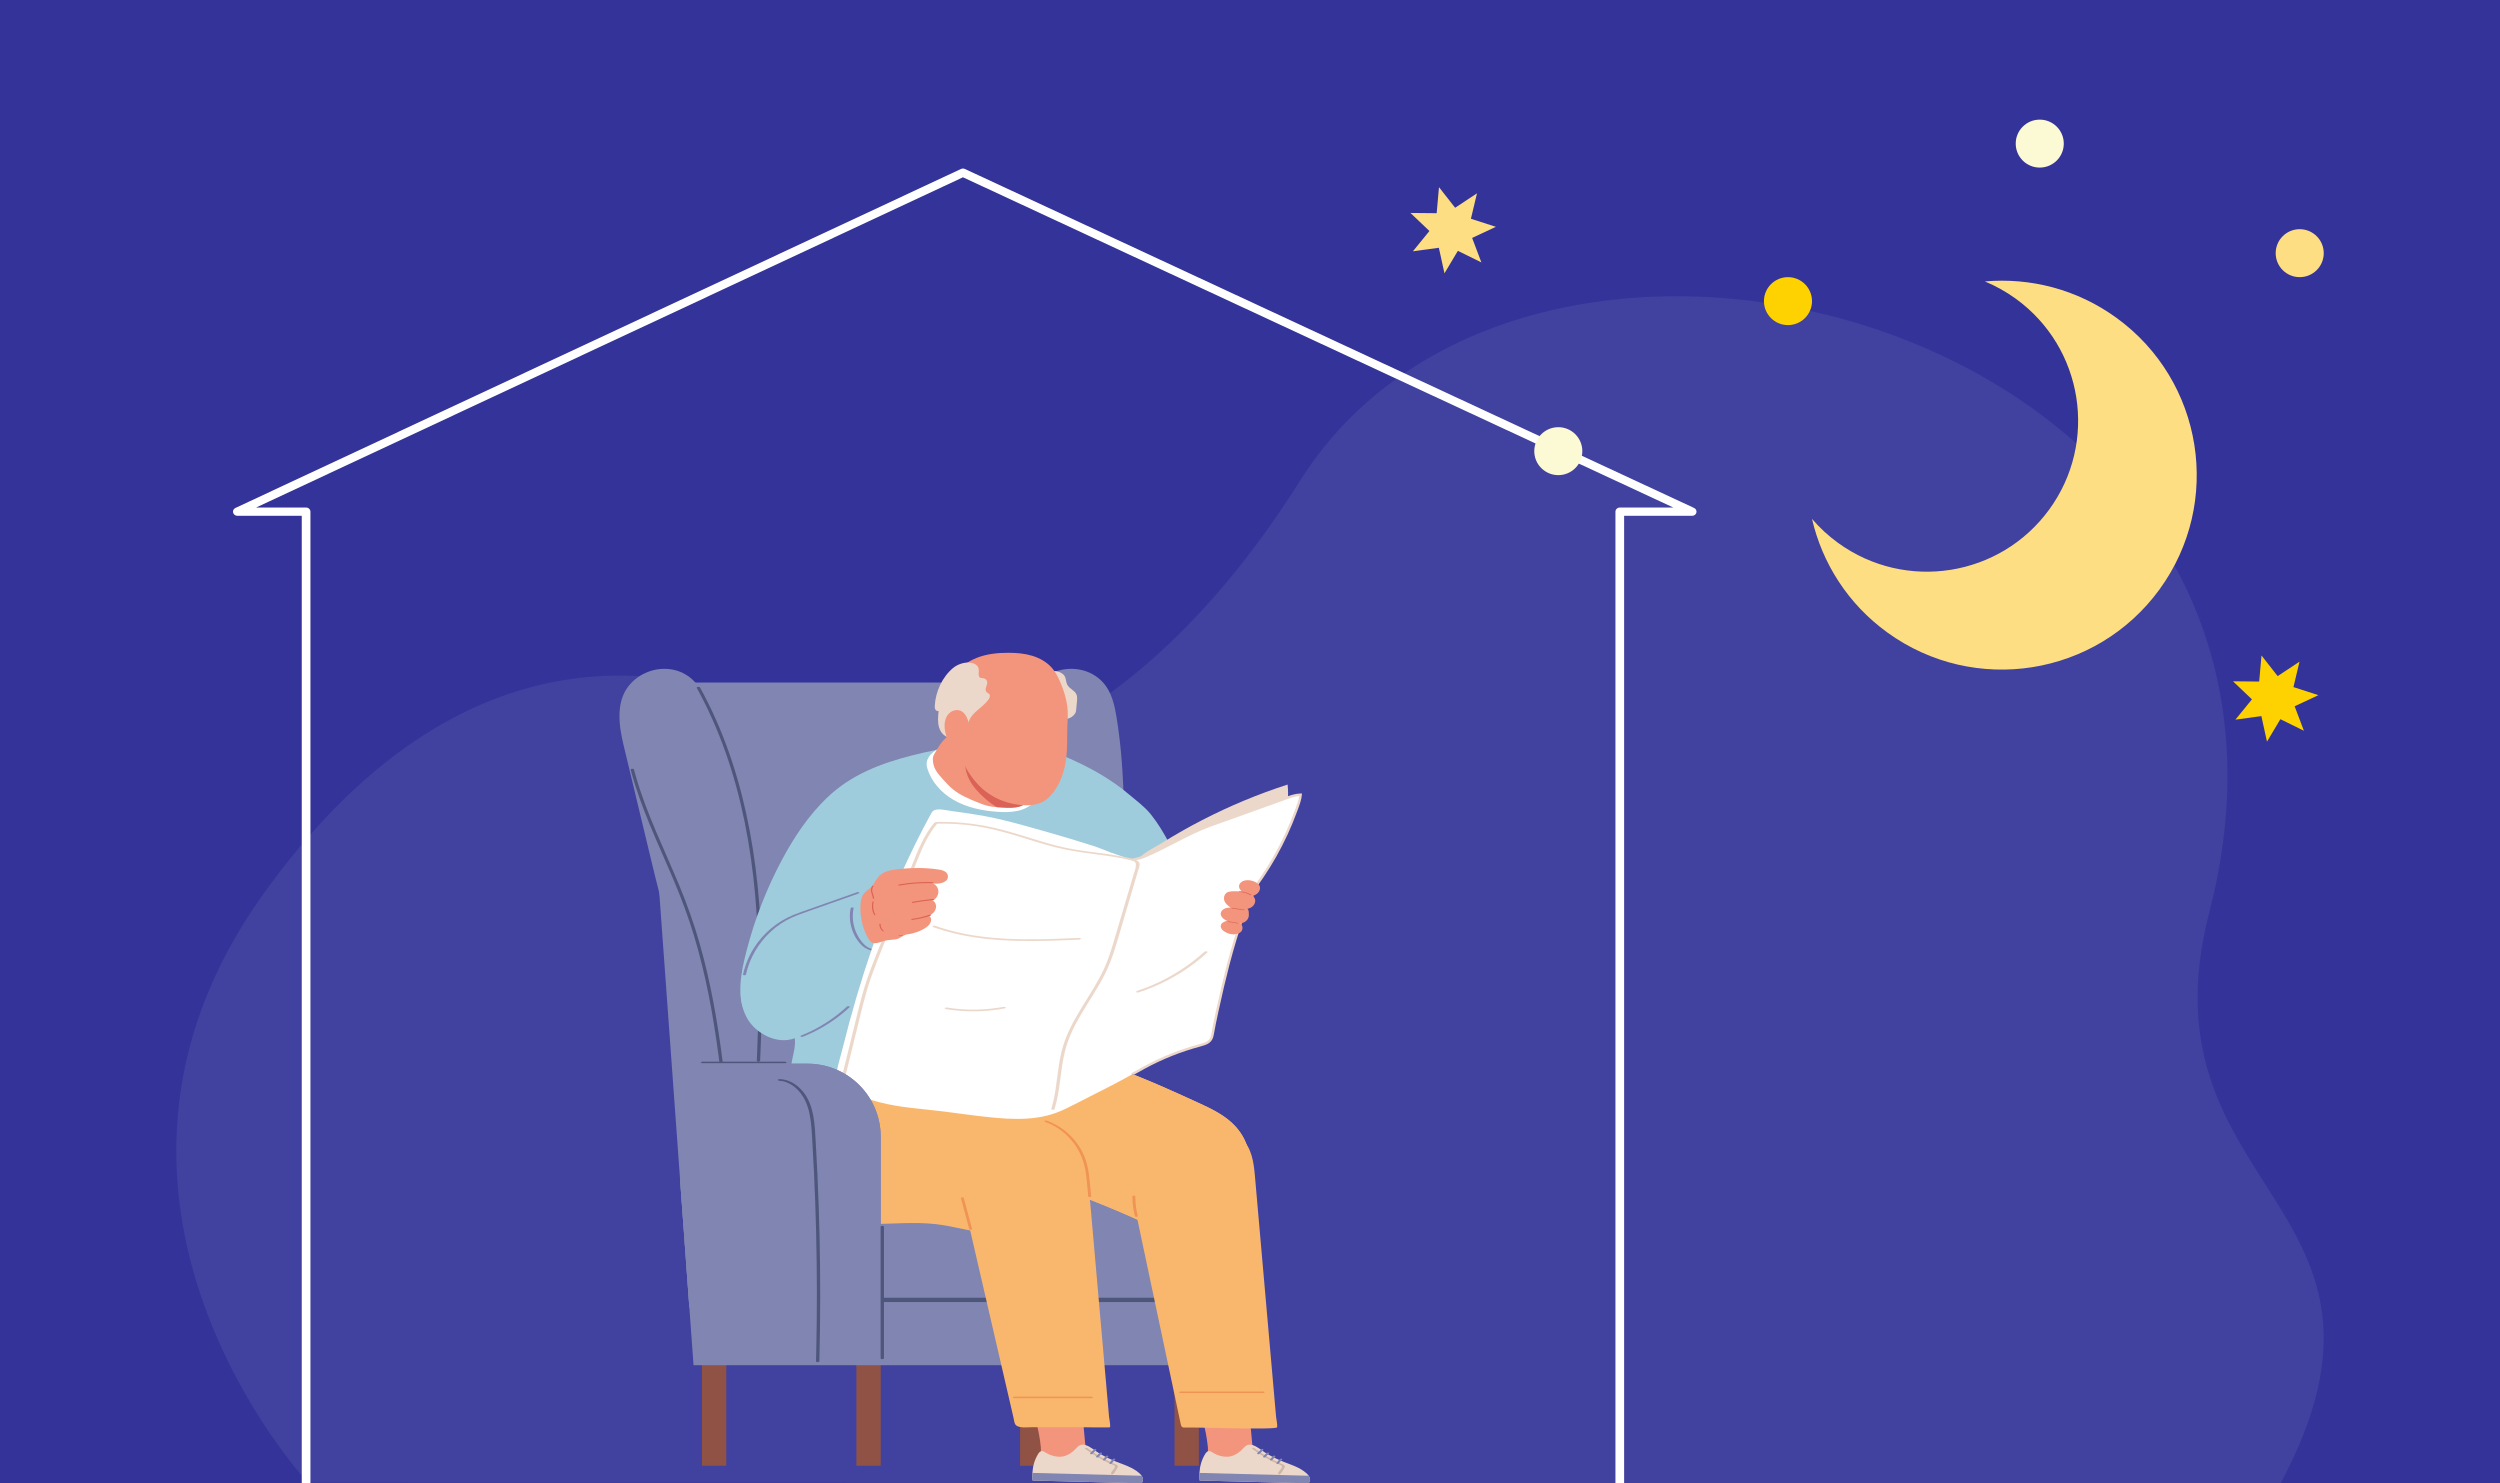 <?xml version="1.0" encoding="UTF-8" standalone="no"?>
<svg xmlns="http://www.w3.org/2000/svg" xmlns:xlink="http://www.w3.org/1999/xlink" xmlns:serif="http://www.serif.com/" width="100%" height="100%" viewBox="0 0 450 267" version="1.1" xml:space="preserve" style="fill-rule:evenodd;clip-rule:evenodd;stroke-linejoin:round;stroke-miterlimit:2;">
  <g>
    <rect x="-0" y="0" width="450" height="267" style="fill:#339;"></rect>
    <path d="M292.343,92.846l0,174.154l-1.563,-0l-0,-174.899c-0,-0.391 0.336,-0.745 0.781,-0.745l9.642,0l-124.361,-57.813l-3.51,-1.632l-124.886,58.346l-2.354,1.099l9.005,0c0.447,0 0.782,0.354 0.782,0.745l-0,174.899l-1.564,-0l-0,-170.836l-0,-3.318l-11.594,-0c-0.363,-0 -0.666,-0.239 -0.755,-0.547c-0.096,-0.337 0.058,-0.702 0.408,-0.866l130.611,-61.021c0.217,-0.101 0.474,-0.101 0.691,-0l131.26,61.02c0.35,0.163 0.506,0.529 0.408,0.867c-0.087,0.307 -0.392,0.547 -0.754,0.547c0,-0 -10.144,-0 -12.173,-0l-0.074,-0Zm-119.063,-61.241l0.013,0.073c-0.003,-0.025 -0.006,-0.05 0.029,-0.093c-0.008,0.004 -0.022,0.011 -0.042,0.02Z" style="fill:#fff;"></path>
    <path d="M55.432,266.893c-0,0 -47.492,-50.882 -8.032,-105.971c35.012,-48.877 75.832,-45.536 105.781,-25.701c12.755,8.448 49.531,1.041 80.833,-48.694c42.686,-67.825 190.651,-26.689 163.672,77.661c-13.055,50.498 39.734,52.334 12.835,102.812l-355.089,-0.107Z" style="fill:#fff;fill-opacity:0.07;fill-rule:nonzero;"></path>
    <g>
      <path d="M380.95,57.199c-7.125,-5.165 -15.541,-7.254 -23.675,-6.541c1.931,0.801 3.799,1.83 5.566,3.11c12.162,8.817 14.86,25.801 6.024,37.939c-8.834,12.136 -25.856,14.829 -38.017,6.011c-1.767,-1.28 -3.325,-2.735 -4.687,-4.319c1.835,7.938 6.431,15.281 13.555,20.443c15.675,11.363 37.611,7.893 48.998,-7.749c11.386,-15.641 7.909,-37.533 -7.764,-48.894Z" style="fill:#fede82;fill-rule:nonzero;"></path>
      <path d="M402.373,129.538l4.676,-0.639l1.006,4.601l2.415,-4.046l4.232,2.084l-1.665,-4.407l4.272,-2.003l-4.49,-1.449l1.093,-4.581l-3.935,2.6l-2.906,-3.711l-0.417,4.692l-4.719,-0.044l3.416,3.248l-2.978,3.655Z" style="fill:#fed200;fill-rule:nonzero;"></path>
      <path d="M254.32,45.235l4.674,-0.638l1.008,4.601l2.414,-4.047l4.233,2.084l-1.664,-4.407l4.27,-2.002l-4.491,-1.449l1.095,-4.581l-3.935,2.6l-2.907,-3.709l-0.416,4.69l-4.72,-0.045l3.416,3.25l-2.977,3.653Z" style="fill:#fede82;fill-rule:nonzero;"></path>
      <path d="M367.154,30.165c2.388,0 4.326,-1.932 4.326,-4.316c-0,-2.384 -1.938,-4.316 -4.326,-4.316c-2.389,-0 -4.325,1.932 -4.325,4.316c-0,2.384 1.936,4.316 4.325,4.316Z" style="fill:#fcf9d5;fill-rule:nonzero;"></path>
      <path d="M321.835,58.519c2.39,0 4.326,-1.932 4.326,-4.316c-0,-2.384 -1.936,-4.316 -4.326,-4.316c-2.389,-0 -4.325,1.932 -4.325,4.316c0,2.384 1.936,4.316 4.325,4.316Z" style="fill:#fed200;fill-rule:nonzero;"></path>
      <path d="M413.947,41.254c-2.387,0 -4.325,1.933 -4.325,4.317c-0,2.384 1.938,4.316 4.325,4.316c2.388,-0 4.326,-1.932 4.326,-4.316c-0,-2.384 -1.938,-4.317 -4.326,-4.317Z" style="fill:#fede82;fill-rule:nonzero;"></path>
      <path d="M280.495,76.893c-2.388,-0 -4.326,1.932 -4.326,4.316c0,2.384 1.938,4.316 4.326,4.316c2.387,0 4.325,-1.932 4.325,-4.316c0,-2.384 -1.938,-4.316 -4.325,-4.316Z" style="fill:#fcf9d5;fill-rule:nonzero;"></path>
    </g>
    <g>
      <rect x="126.347" y="240.613" width="4.382" height="23.22" style="fill:#905245;fill-rule:nonzero;"></rect>
      <rect x="154.149" y="240.613" width="4.382" height="23.22" style="fill:#905245;fill-rule:nonzero;"></rect>
      <rect x="183.614" y="240.613" width="4.382" height="23.22" style="fill:#905245;fill-rule:nonzero;"></rect>
      <rect x="211.416" y="240.613" width="4.382" height="23.22" style="fill:#905245;fill-rule:nonzero;"></rect>
      <path d="M225.015,217.394l-0,28.346l-100.178,0l-0.756,-10.403l-0.616,-8.506l-0.14,-1.942l-0.906,-12.473l-3.744,-51.639l-2.752,-37.92l79.931,0l1.439,33.443l0.082,1.912l0.959,22.295l0.161,3.744l0.031,0.696l1.396,32.447l25.093,-0Z" style="fill:#8185b2;fill-rule:nonzero;"></path>
      <path d="M120.758,120.475c-2.756,-0.414 -5.718,0.669 -7.559,2.945c-2.393,2.957 -1.795,7.214 -0.973,10.635c1.412,5.89 2.825,11.779 4.239,17.669c1.808,7.535 3.619,15.082 5.947,22.477c1.164,3.691 2.452,7.343 3.93,10.918c0.918,2.219 1.87,6.272 5.118,5.242c2.033,-0.643 2.905,-2.993 3.382,-5.068c3.218,-14.024 0.991,-28.723 -2.471,-42.688c-1.279,-5.152 -2.74,-10.336 -4.709,-15.271c-0.703,-1.755 -1.503,-3.529 -2.855,-4.853c-1.151,-1.133 -2.571,-1.784 -4.049,-2.006Z" style="fill:#8185b2;fill-rule:nonzero;"></path>
      <path d="M195.695,120.906c-2.604,-0.989 -5.73,-0.561 -8.014,1.271c-2.971,2.381 -3.296,6.666 -3.225,10.183c0.123,6.055 0.245,12.11 0.366,18.164c0.157,7.748 0.315,15.504 1.011,23.226c0.347,3.853 0.829,7.694 1.507,11.504c0.423,2.363 0.489,6.525 3.881,6.211c3.814,-0.353 5.163,-5.132 6.166,-8.034c1.427,-4.126 2.505,-8.367 3.282,-12.659c1.536,-8.495 1.884,-17.159 1.642,-25.773c-0.147,-5.306 -0.466,-10.681 -1.339,-15.922c-0.308,-1.863 -0.714,-3.767 -1.749,-5.348c-0.884,-1.351 -2.131,-2.29 -3.528,-2.823Z" style="fill:#8185b2;fill-rule:nonzero;"></path>
      <path d="M222.597,235.337l-36.111,0l-0,-43.877l3.993,-0c17.739,-0 32.118,14.349 32.118,32.051l0,11.826Z" style="fill:#8185b2;fill-rule:nonzero;"></path>
      <path d="M141.335,191.098l-4.762,-0l0.251,-0.158c0.204,-4.703 0.348,-9.409 0.354,-14.117c0.002,-4.679 -0.137,-9.362 -0.502,-14.029c-0.349,-4.474 -0.907,-8.931 -1.742,-13.339c-0.793,-4.211 -1.839,-8.375 -3.184,-12.444c-1.348,-4.085 -3.003,-8.07 -5.001,-11.882c-0.245,-0.465 -0.494,-0.928 -0.749,-1.388c-0.099,-0.181 -0.692,-0.115 -0.581,0.082c2.069,3.751 3.8,7.681 5.219,11.72c1.434,4.072 2.553,8.251 3.412,12.479c0.881,4.334 1.488,8.72 1.881,13.123c0.42,4.661 0.605,9.341 0.635,14.022c0.032,4.685 -0.084,9.371 -0.274,14.053c-0.025,0.573 -0.048,1.146 -0.073,1.72l0.249,0.158l-10.064,-0l-0.3,0.154l0.3,0.155l14.931,-0l0.303,-0.155l-0.303,-0.154Z" style="fill:#4f567c;fill-rule:nonzero;"></path>
      <path d="M129.325,189.931c0.061,0.457 0.121,0.915 0.18,1.373l0.603,-0c-0.464,-3.643 -1.009,-7.277 -1.692,-10.886c-0.678,-3.575 -1.489,-7.126 -2.49,-10.626c-1,-3.489 -2.21,-6.906 -3.594,-10.261c-1.355,-3.289 -2.834,-6.527 -4.221,-9.803c-1.377,-3.25 -2.667,-6.545 -3.644,-9.939c-0.126,-0.43 -0.243,-0.861 -0.359,-1.294c-0.048,-0.188 -0.646,-0.169 -0.584,0.069c0.899,3.416 2.132,6.732 3.482,9.993c1.355,3.271 2.827,6.495 4.205,9.756c1.4,3.315 2.669,6.677 3.71,10.121c1.065,3.52 1.928,7.097 2.645,10.704c0.71,3.575 1.279,7.179 1.759,10.793Z" style="fill:#4f567c;fill-rule:nonzero;"></path>
      <path d="M215.058,233.598l-56.093,-0c-0.089,-0 -0.303,0.069 -0.303,0.389c0,0.316 0.219,0.387 0.303,0.387l56.093,-0c0.091,-0 0.302,-0.07 0.302,-0.387c0,-0.318 -0.217,-0.389 -0.302,-0.389Z" style="fill:#4f567c;fill-rule:nonzero;"></path>
      <path d="M198.145,139.407c-1.457,-0.862 -2.962,-1.643 -4.495,-2.357c-2.97,-1.385 -6.839,-2.885 -10.13,-3.091c-6.506,-0.404 -13.026,0.393 -19.327,2.008c-5.68,1.456 -10.937,3.442 -15.263,7.559c-3.391,3.225 -6.013,7.179 -8.214,11.308c-2.738,5.139 -4.864,10.601 -6.319,16.238c-1.005,3.889 -1.982,8.412 0.045,12.142c1.535,2.826 5.454,4.882 8.612,3.666c0.377,2.851 -1.783,5.446 0.089,8.302c1.59,2.432 4.981,2.72 7.893,2.823c5.155,0.183 10.302,0.575 15.424,1.172c8.53,0.992 17.117,2.558 25.645,1.562c2.628,-0.307 5.599,-1.019 7.486,-3.007c2.231,-2.351 2.105,-6.739 2.188,-9.776c0.093,-3.325 -0.126,-6.647 -0.323,-9.963c-0.189,-3.149 -0,-5.867 0.434,-9.013c3.086,3.49 7.863,5.649 12.47,4.921c2.955,-0.467 5.652,-1.988 7.056,-4.649c0.606,-1.15 1.17,-2.324 1.688,-3.518c0.655,-1.509 1.24,-3.235 0.623,-4.76c-0.525,-1.303 -1.79,-2.213 -3.183,-2.251c-1.67,-0.044 -3.35,0.286 -4.881,0.959l-0.442,0.085l-0.304,-0.266c-1.784,-2.439 -3.083,-5.191 -4.522,-7.848c-0.943,-1.744 -1.957,-3.462 -3.199,-5.013c-1.156,-1.447 -2.563,-2.445 -3.96,-3.631c-1.588,-1.349 -3.303,-2.538 -5.091,-3.602Z" style="fill:#9fccdc;fill-rule:nonzero;"></path>
      <path d="M219.342,220.14c-1.916,1.573 -4.309,2.217 -6.752,2.31c-2.711,0.102 -5.212,-1.726 -7.633,-2.819c-5.595,-2.527 -11.313,-4.774 -17.128,-6.734c-4.882,-1.645 -9.989,-3.172 -13.883,-6.538c-1.578,-1.363 -2.932,-3.037 -3.647,-4.994c-1.955,-5.359 2.926,-9.28 7.744,-10.688c2.188,-0.639 4.504,-0.664 6.785,-0.682c3.362,-0.028 6.749,-0.055 10.056,0.556c2.245,0.414 4.428,1.117 6.575,1.896c4.784,1.736 9.42,3.854 14.047,5.968c2.505,1.143 5.083,2.342 6.92,4.388c4.912,5.468 1.996,13.169 -3.084,17.337Z" style="fill:#f9b76d;fill-rule:nonzero;"></path>
      <path d="M172.57,200.194c-0.871,-0.119 -1.768,-0.24 -2.654,-0.348c-0.624,-4.578 3.777,-7.898 8.127,-9.169c2.188,-0.639 4.502,-0.664 6.785,-0.682c3.362,-0.028 6.749,-0.055 10.056,0.556c2.245,0.414 4.428,1.118 6.575,1.896c0.703,0.255 1.406,0.52 2.103,0.792c-0.39,0.22 -0.79,0.445 -1.183,0.663c-1.277,0.707 -2.603,1.382 -3.885,2.035l-5.206,2.654c-1.031,0.525 -2.097,1.068 -3.195,1.477c-4.541,1.683 -9.636,1.088 -14.128,0.564c-1.132,-0.133 -2.283,-0.287 -3.395,-0.438Z" style="fill:#f9b76d;fill-rule:nonzero;"></path>
      <path d="M144.751,164.155c3.284,-1.287 6.619,-2.437 9.996,-3.445c3.211,-0.959 3.618,1.514 4.814,3.779c0.434,0.826 0.875,1.671 1.035,2.59c0.187,1.065 -0.023,2.162 -0.365,3.188c-0.658,1.98 -1.803,3.759 -2.974,5.486c-1.724,2.542 -3.544,5.049 -5.812,7.124c-2.547,2.331 -5.929,3.879 -9.473,3.866c-4.138,-0.016 -8.098,-2.648 -8.576,-6.941c-0.337,-3.021 1.279,-6.719 2.748,-9.284c1.413,-2.475 3.539,-4.282 6.161,-5.374c0.811,-0.339 1.627,-0.667 2.446,-0.989Z" style="fill:#9fccdc;fill-rule:nonzero;"></path>
      <path d="M154.694,160.623l-0.362,-0.048c-1.944,0.687 -3.892,1.376 -5.835,2.064c-0.971,0.343 -1.944,0.687 -2.915,1.032c-0.934,0.33 -1.874,0.648 -2.79,1.024c-2.923,1.202 -5.411,3.295 -7.098,5.965c-0.918,1.459 -1.583,3.071 -1.951,4.757c-0.036,0.162 0.487,0.196 0.528,0c0.647,-2.971 2.266,-5.71 4.51,-7.763c1.12,-1.029 2.401,-1.883 3.792,-2.513c0.879,-0.398 1.794,-0.714 2.706,-1.037l2.88,-1.019c2.148,-0.76 4.293,-1.518 6.44,-2.278l0.095,-0.184Z" style="fill:#8185b2;fill-rule:nonzero;"></path>
      <path d="M152.477,181.164c-1.898,1.757 -4.047,3.239 -6.365,4.386c-0.657,0.322 -1.324,0.618 -2.002,0.888l0,0.19l0.372,-0c2.429,-0.962 4.711,-2.276 6.76,-3.886c0.584,-0.458 1.148,-0.939 1.692,-1.443c0.174,-0.162 -0.333,-0.252 -0.457,-0.135Z" style="fill:#8185b2;fill-rule:nonzero;"></path>
      <path d="M157.714,171.027c-0.66,-0.158 -1.323,-0.326 -1.861,-0.763c-0.482,-0.392 -0.882,-0.895 -1.211,-1.418c-0.642,-1.011 -1.027,-2.177 -1.117,-3.37c-0.054,-0.671 -0.009,-1.347 0.126,-2.006c0.034,-0.163 -0.489,-0.195 -0.528,0c-0.253,1.22 -0.176,2.484 0.192,3.673c0.364,1.184 1.037,2.349 1.982,3.172c0.613,0.537 1.371,0.758 2.15,0.945l0.363,-0.048l-0.096,-0.185Z" style="fill:#8185b2;fill-rule:nonzero;"></path>
      <path d="M189.272,220.14c-5.75,4.717 -14.488,0.891 -20.92,0.193c-3.737,-0.404 -7.697,-0.03 -11.467,-0.003c-4.552,0.032 -10.332,-0.069 -13.876,-3.401c-0.907,-0.856 -1.603,-1.912 -2.181,-3.016c-1.937,-3.7 -2.49,-8.053 -1.738,-12.145c0.375,-2.045 1.08,-4.035 2.103,-5.849c1.256,-2.224 2.519,-2.096 4.97,-2.036c8.708,0.22 17.393,1.365 25.863,3.403c6.456,1.553 13.266,3.268 19.234,6.18c0.557,0.271 1.119,0.546 1.601,0.937c0.812,0.662 1.333,1.603 1.835,2.521c2.188,4.003 -2.402,10.74 -5.424,13.216Z" style="fill:#f9b76d;fill-rule:nonzero;"></path>
      <path d="M193.002,263.9c-1.181,-0.019 -2.361,-0.157 -3.517,-0.411l-0.334,-0.078c-0.178,-0.041 -0.351,-0.087 -0.516,-0.141l-0.365,-0.133c-1.277,-0.543 -0.818,-1.582 -0.927,-2.703c-0.156,-1.6 -0.484,-3.182 -0.872,-4.74c-0.77,-3.086 -1.814,-6.095 -2.547,-9.189c-0.15,-0.635 -0.287,-1.287 -0.21,-1.935c0.151,-1.29 1.146,-2.359 2.304,-2.95c1.16,-0.591 2.474,-0.783 3.762,-0.957c0.44,-0.058 0.888,-0.117 1.32,-0.014c1.555,0.369 2.22,2.063 2.42,3.46c0.596,4.147 1.099,8.306 1.51,12.476c0.103,1.074 0.203,2.148 0.297,3.222c0.073,0.836 0.358,1.926 0.215,2.75c-0.21,1.214 -1.499,1.359 -2.54,1.343Z" style="fill:#f3957d;fill-rule:nonzero;"></path>
      <path d="M205.53,266.924l-0.066,0.076l-19.599,-0.509l-0.03,-0.419c-0.02,-0.316 -0.018,-0.632 -0.002,-0.947c0.064,-1.196 0.388,-2.362 1.031,-3.408c0.138,-0.224 0.319,-0.462 0.588,-0.509c0.295,-0.055 0.569,0.138 0.823,0.294c0.956,0.593 2.37,0.934 3.46,0.561c0.712,-0.243 1.333,-0.692 1.84,-1.225c0.22,-0.232 0.437,-0.481 0.722,-0.644c0.308,-0.178 0.664,-0.194 1.007,-0.105c0.966,0.245 1.804,1.078 2.654,1.573c0.977,0.566 1.998,1.062 3.053,1.479c0.889,0.351 1.806,0.649 2.651,1.086c0.526,0.274 1.409,0.79 1.832,1.408c0.277,0.399 0.361,0.843 0.036,1.289Z" style="fill:#ecd8ca;fill-rule:nonzero;"></path>
      <path d="M205.53,266.924l-0.066,0.076l-19.599,-0.509l-0.03,-0.419c-0.02,-0.316 -0.018,-0.632 -0.002,-0.947l19.661,0.51c0.277,0.399 0.361,0.843 0.036,1.289Z" style="fill:#8185b2;fill-rule:nonzero;"></path>
      <path d="M201.182,263.867c-0.087,-0.215 -0.372,-0.29 -0.571,-0.375c-1.116,-0.479 -2.19,-1.047 -3.215,-1.684c-0.58,-0.363 -1.146,-0.746 -1.69,-1.154l-0.315,-0.054l-0.087,0.166c1.035,0.773 2.131,1.471 3.282,2.077c0.562,0.298 1.139,0.571 1.724,0.825l0.393,0.195l-0.08,0.396c-0.116,0.178 -0.756,0.813 -0.605,1.047c0.233,0.363 0.659,-0.31 0.728,-0.45l0.217,-0.375c0.117,-0.17 0.306,-0.392 0.219,-0.614Z" style="fill:#ccb6a8;fill-rule:nonzero;"></path>
      <path d="M197.284,260.815l-0.176,-0.016l-0.141,0.052c-0.25,0.245 -0.503,0.488 -0.752,0.731l0.078,0.169l0.176,0.016l0.139,-0.052c0.253,-0.245 0.503,-0.488 0.754,-0.731l-0.078,-0.169Z" style="fill:#8185b2;fill-rule:nonzero;"></path>
      <path d="M198.295,261.449l-0.317,0.034c-0.242,0.213 -0.468,0.44 -0.674,0.683l-0.027,0.092l0.105,0.075l0.178,0.018l0.139,-0.052c0.208,-0.241 0.432,-0.47 0.674,-0.683l-0.078,-0.167Z" style="fill:#8185b2;fill-rule:nonzero;"></path>
      <path d="M199.501,262.097l-0.104,-0.075l-0.178,-0.017l-0.138,0.053c-0.182,0.213 -0.36,0.424 -0.541,0.637l-0.025,0.094l0.103,0.075l0.178,0.018l0.139,-0.054c0.181,-0.213 0.361,-0.426 0.541,-0.637l0.025,-0.094Z" style="fill:#8185b2;fill-rule:nonzero;"></path>
      <path d="M200.684,262.548l-0.317,0.035c-0.267,0.224 -0.5,0.487 -0.687,0.773l0.022,0.095l0.135,0.059l0.286,-0.078l0.139,-0.197l0.075,-0.096l0.014,-0.014l0.016,-0.02l0.039,-0.044l0.356,-0.345l-0.078,-0.168Z" style="fill:#8185b2;fill-rule:nonzero;"></path>
      <path d="M177.936,235.762c0.948,4.099 1.896,8.198 2.844,12.297c0.539,2.33 1.084,4.661 1.618,6.994c0.273,1.2 0.135,1.608 1.337,1.83c0.616,0.114 1.335,0.014 1.962,0.014l8.545,0c0.333,0 5.568,0.094 5.579,0c0.064,-0.575 -0.157,-1.432 -0.192,-1.857c-0.427,-4.83 -0.851,-9.66 -1.276,-14.489c-0.85,-9.662 -1.697,-19.323 -2.547,-28.982c-0.216,-2.451 -0.582,-4.958 -2.429,-6.722c-1.807,-1.724 -4.073,-2.546 -6.416,-3.244c-3.448,-1.026 -7.191,-0.747 -10.612,0.215c-3.336,0.937 -3.592,6.057 -3.522,9.018c0.071,3.125 0.779,6.197 1.483,9.244c1.21,5.226 2.418,10.454 3.626,15.682Z" style="fill:#f9b76d;fill-rule:nonzero;"></path>
      <path d="M219.342,220.142c-1.916,1.571 -4.309,2.215 -6.752,2.308c-2.709,0.102 -5.212,-1.726 -7.635,-2.819c-5.593,-2.527 -11.313,-4.774 -17.126,-6.734c-4.882,-1.645 -9.987,-3.172 -13.883,-6.538c-1.578,-1.363 -2.932,-3.037 -3.647,-4.994c-0.132,-0.358 -0.232,-0.708 -0.304,-1.054c0.837,0.105 1.691,0.218 2.513,0.33c1.114,0.151 2.268,0.307 3.403,0.44c2.279,0.267 4.708,0.551 7.152,0.551c2.428,-0 4.872,-0.283 7.189,-1.14c1.122,-0.417 2.199,-0.967 3.241,-1.496l5.207,-2.654c1.286,-0.657 2.613,-1.334 3.9,-2.044c0.498,-0.277 1.001,-0.562 1.489,-0.839l0.016,-0.009c3.855,1.518 7.631,3.243 11.401,4.963c2.505,1.145 5.084,2.344 6.92,4.39c4.912,5.468 1.996,13.171 -3.084,17.339Z" style="fill:#f9b76d;fill-rule:nonzero;"></path>
      <path d="M223.07,263.9c-1.181,-0.019 -2.36,-0.157 -3.515,-0.411l-0.336,-0.078c-0.176,-0.041 -0.352,-0.087 -0.516,-0.141l-0.365,-0.133c-1.277,-0.543 -0.818,-1.582 -0.927,-2.703c-0.154,-1.6 -0.484,-3.182 -0.873,-4.74c-0.767,-3.086 -1.813,-6.095 -2.544,-9.189c-0.15,-0.635 -0.286,-1.287 -0.21,-1.935c0.151,-1.29 1.144,-2.359 2.304,-2.95c1.156,-0.591 2.471,-0.783 3.761,-0.957c0.439,-0.058 0.889,-0.117 1.32,-0.014c1.553,0.369 2.22,2.063 2.419,3.46c0.596,4.147 1.101,8.306 1.509,12.476c0.106,1.074 0.204,2.148 0.298,3.222c0.072,0.836 0.356,1.926 0.216,2.75c-0.21,1.214 -1.5,1.359 -2.541,1.343Z" style="fill:#f3957d;fill-rule:nonzero;"></path>
      <path d="M235.598,266.924l-0.066,0.076l-19.597,-0.509l-0.034,-0.419c-0.018,-0.316 -0.018,-0.632 -0,-0.947c0.064,-1.196 0.39,-2.362 1.03,-3.408c0.139,-0.224 0.32,-0.462 0.589,-0.509c0.295,-0.055 0.571,0.138 0.823,0.294c0.956,0.593 2.368,0.934 3.461,0.561c0.713,-0.243 1.332,-0.692 1.841,-1.225c0.22,-0.232 0.436,-0.481 0.72,-0.644c0.31,-0.178 0.664,-0.194 1.007,-0.105c0.964,0.245 1.804,1.078 2.654,1.573c0.977,0.566 2,1.062 3.053,1.479c0.89,0.351 1.804,0.649 2.653,1.086c0.524,0.274 1.409,0.79 1.83,1.408c0.278,0.399 0.361,0.843 0.036,1.289Z" style="fill:#ecd8ca;fill-rule:nonzero;"></path>
      <path d="M235.598,266.924l-0.066,0.076l-19.597,-0.509l-0.034,-0.419c-0.018,-0.316 -0.018,-0.632 -0,-0.947l19.661,0.51c0.278,0.399 0.361,0.843 0.036,1.289Z" style="fill:#8185b2;fill-rule:nonzero;"></path>
      <path d="M231.25,263.867c-0.087,-0.215 -0.372,-0.29 -0.569,-0.375c-1.116,-0.479 -2.192,-1.047 -3.217,-1.684c-0.581,-0.363 -1.144,-0.746 -1.69,-1.154l-0.315,-0.054l-0.087,0.166c1.036,0.773 2.133,1.471 3.282,2.077c0.563,0.298 1.139,0.571 1.726,0.825l0.391,0.195l-0.078,0.396c-0.117,0.178 -0.756,0.813 -0.605,1.047c0.233,0.363 0.658,-0.31 0.726,-0.45l0.217,-0.375c0.118,-0.17 0.306,-0.392 0.219,-0.614Z" style="fill:#ccb6a8;fill-rule:nonzero;"></path>
      <path d="M227.354,260.815l-0.178,-0.016l-0.139,0.052c-0.252,0.245 -0.503,0.488 -0.756,0.731l0.08,0.169l0.176,0.016l0.141,-0.052c0.251,-0.245 0.502,-0.488 0.754,-0.731l-0.078,-0.169Z" style="fill:#8185b2;fill-rule:nonzero;"></path>
      <path d="M228.363,261.449l-0.317,0.034c-0.242,0.213 -0.466,0.44 -0.674,0.683l-0.025,0.092l0.103,0.075l0.178,0.018l0.139,-0.052c0.208,-0.241 0.432,-0.47 0.674,-0.683l-0.078,-0.167Z" style="fill:#8185b2;fill-rule:nonzero;"></path>
      <path d="M229.571,262.097l-0.105,-0.075l-0.178,-0.017l-0.139,0.053c-0.18,0.213 -0.361,0.424 -0.539,0.637l-0.027,0.094l0.105,0.075l0.176,0.018l0.139,-0.054c0.182,-0.213 0.361,-0.426 0.541,-0.637l0.027,-0.094Z" style="fill:#8185b2;fill-rule:nonzero;"></path>
      <path d="M230.752,262.548l-0.317,0.035c-0.267,0.224 -0.498,0.487 -0.686,0.773l0.021,0.095l0.135,0.059l0.285,-0.078l0.14,-0.197l0.075,-0.096l0.014,-0.014l0.016,-0.02l0.038,-0.044l0.357,-0.345l-0.078,-0.168Z" style="fill:#8185b2;fill-rule:nonzero;"></path>
      <path d="M208.17,235.737c0.677,3.204 1.355,6.405 2.035,9.607c0.772,3.654 1.546,7.309 2.319,10.962c0.045,0.217 0.105,0.456 0.294,0.575c0.146,0.091 0.327,0.086 0.5,0.077c1.738,-0.087 16.503,0.483 16.571,-0.061c0.064,-0.575 -0.156,-1.432 -0.194,-1.857c-0.423,-4.83 -0.848,-9.66 -1.274,-14.489c-0.848,-9.662 -1.698,-19.323 -2.545,-28.982c-0.217,-2.451 -0.584,-4.958 -2.43,-6.722c-1.806,-1.724 -4.074,-2.546 -6.415,-3.244c-2.747,-0.816 -5.531,-0.662 -8.337,-0.349c-7.226,0.802 -5.418,11.354 -4.438,15.987c1.306,6.165 2.61,12.331 3.914,18.496Z" style="fill:#f9b76d;fill-rule:nonzero;"></path>
      <path d="M195.996,211.307c-0.153,-1.137 -0.413,-2.248 -0.868,-3.302c-0.801,-1.859 -2.115,-3.497 -3.741,-4.705c-0.931,-0.687 -1.955,-1.232 -3.046,-1.611l-0.361,0.048l0.092,0.184c1.874,0.652 3.537,1.841 4.813,3.352c1.362,1.615 2.204,3.559 2.526,5.639c0.224,1.467 0.324,2.956 0.468,4.433c0.019,0.19 0.546,0.178 0.528,0c-0.13,-1.347 -0.233,-2.698 -0.411,-4.038Z" style="fill:#f09455;fill-rule:nonzero;"></path>
      <path d="M174.974,221.184c-0.498,-1.852 -0.995,-3.705 -1.494,-5.557c-0.043,-0.163 -0.564,-0.136 -0.509,0.071c0.498,1.852 0.996,3.705 1.492,5.557c0.045,0.163 0.566,0.137 0.511,-0.071Z" style="fill:#f09455;fill-rule:nonzero;"></path>
      <path d="M204.804,218.899c-0.292,-1.161 -0.441,-2.352 -0.447,-3.549c0,-0.186 -0.53,-0.188 -0.528,0c0.003,1.197 0.153,2.388 0.446,3.549c0.048,0.192 0.568,0.158 0.529,0Z" style="fill:#f09455;fill-rule:nonzero;"></path>
      <path d="M196.54,251.403l-14.041,0l-0.265,0.133l0.265,0.135l14.041,0l0.265,-0.135l-0.265,-0.133Z" style="fill:#f09455;fill-rule:nonzero;"></path>
      <path d="M227.404,250.478l-14.968,0l-0.266,0.135l0.266,0.133l14.968,0l0.263,-0.133l-0.263,-0.135Z" style="fill:#f09455;fill-rule:nonzero;"></path>
      <path d="M207.871,152.473c0.476,-0.27 0.928,-0.52 1.313,-0.758c2.353,-1.468 4.765,-2.839 7.231,-4.11c4.933,-2.542 10.071,-4.681 15.353,-6.387c0.217,2.036 0.037,4.115 -0.532,6.082c-0.143,0.495 -0.317,0.994 -0.643,1.392c-0.442,0.538 -1.113,0.827 -1.755,1.097c-0.945,0.396 -1.744,0.941 -2.695,1.312c-2.014,0.777 -4.04,1.558 -6.15,2.011c-1.858,0.399 -3.772,0.543 -5.586,1.104c-2.356,0.73 -4.464,2.143 -6.841,2.798c-1.081,0.298 -3.99,1.377 -3.634,-0.664c0.302,-1.75 2.268,-2.931 3.939,-3.877Z" style="fill:#ecd8ca;fill-rule:nonzero;"></path>
      <path d="M206.003,154.165c4.09,-1.705 7.793,-4.133 11.97,-5.633c4.507,-1.617 9.015,-3.234 13.522,-4.854c0.847,-0.303 1.715,-0.612 2.614,-0.624c-0.046,0.916 -0.545,2.128 -0.863,2.994c-0.502,1.366 -1.059,2.713 -1.665,4.034c-1.244,2.696 -2.704,5.293 -4.369,7.754c-0.76,1.125 -1.591,2.114 -2.096,3.376c-0.544,1.362 -1.066,2.732 -1.544,4.12c-0.941,2.715 -1.752,5.473 -2.482,8.253c-0.742,2.834 -1.398,5.69 -2.017,8.551c-0.299,1.385 -0.591,2.773 -0.833,4.165c-0.218,1.236 -1.058,1.539 -2.277,1.864c-3.454,0.921 -6.794,2.263 -9.942,3.955c-1.189,0.639 -2.35,1.328 -3.532,1.981c-1.282,0.709 -2.586,1.373 -3.892,2.038c-1.735,0.884 -3.471,1.768 -5.205,2.654c-1.054,0.536 -2.11,1.076 -3.22,1.486c-4.494,1.667 -9.47,1.134 -14.234,0.577c-2.065,-0.24 -4.132,-0.552 -6.185,-0.804c-3.854,-0.472 -7.764,-0.677 -11.517,-1.664c-2.745,-0.72 -5.378,-1.858 -7.785,-3.36c-0.054,-2.251 0.761,-4.454 1.305,-6.652c1.466,-5.918 3.187,-11.773 5.16,-17.542c0.987,-2.885 2.033,-5.748 3.143,-8.587c1.094,-2.796 2.352,-5.418 3.633,-8.134c0.813,-1.72 1.659,-3.426 2.538,-5.114c0.429,-0.824 0.867,-1.644 1.311,-2.459c0.098,-0.179 0.2,-0.36 0.345,-0.504c0.689,-0.673 2.466,-0.169 3.338,-0.057c1.464,0.185 2.924,0.416 4.385,0.641c4.444,0.687 8.84,1.999 13.163,3.224c2.666,0.754 5.321,1.557 7.96,2.402c1.125,0.36 2.215,0.829 3.32,1.248c0.569,0.216 1.158,0.379 1.727,0.598c0.532,0.204 1.016,0.374 1.587,0.47c0.877,0.149 1.817,-0.055 2.637,-0.397Z" style="fill:#fff;fill-rule:nonzero;"></path>
      <path d="M234.105,142.826c-0.948,0.015 -1.871,0.347 -2.686,0.639l-13.522,4.856c-2.352,0.841 -4.584,1.995 -6.744,3.11c-1.694,0.873 -3.444,1.779 -5.237,2.524c-0.808,0.337 -1.662,0.451 -2.487,0.742c0.265,0.096 0.658,0.089 0.939,0.1c0.605,0.021 1.181,-0.199 1.722,-0.423c1.809,-0.754 3.57,-1.663 5.271,-2.54c2.147,-1.11 4.367,-2.255 6.689,-3.089l13.522,-4.853c0.742,-0.267 1.503,-0.542 2.288,-0.6c-0.095,0.72 -0.424,1.597 -0.692,2.316l-0.135,0.362c-0.495,1.353 -1.054,2.704 -1.658,4.018c-1.237,2.682 -2.699,5.279 -4.35,7.72c-0.183,0.272 -0.374,0.538 -0.557,0.795c-0.601,0.845 -1.171,1.644 -1.562,2.626c-0.601,1.503 -1.106,2.854 -1.549,4.129c-0.879,2.54 -1.692,5.246 -2.486,8.271c-0.658,2.515 -1.3,5.235 -2.02,8.561c-0.331,1.543 -0.604,2.844 -0.835,4.172c-0.192,1.097 -0.927,1.369 -2.111,1.685c-3.42,0.912 -6.782,2.249 -9.989,3.974c-0.692,0.371 -1.384,0.765 -2.053,1.145l-0.301,0.173c0.181,0.069 0.363,0.14 0.543,0.211c0.66,-0.376 1.343,-0.765 2.024,-1.131c3.179,-1.709 6.508,-3.032 9.891,-3.934c1.281,-0.342 2.204,-0.689 2.443,-2.045c0.231,-1.321 0.501,-2.615 0.832,-4.156c0.717,-3.317 1.358,-6.034 2.014,-8.542c0.79,-3.012 1.601,-5.705 2.476,-8.235c0.44,-1.269 0.945,-2.613 1.543,-4.111c0.372,-0.932 0.923,-1.708 1.51,-2.53c0.185,-0.261 0.376,-0.529 0.562,-0.806c1.665,-2.46 3.142,-5.079 4.385,-7.782c0.612,-1.325 1.173,-2.688 1.673,-4.052l0.135,-0.358c0.311,-0.834 0.701,-1.873 0.742,-2.702l0.012,-0.243l-0.242,0.003Z" style="fill:#ecd8ca;fill-rule:nonzero;"></path>
      <path d="M205.106,155.402l-0.003,-0.012c-0.112,-0.43 -0.673,-0.645 -1.057,-0.746c-0.303,-0.08 -0.607,-0.155 -0.911,-0.224c-1.243,-0.284 -2.503,-0.497 -3.766,-0.68c-2.528,-0.362 -5.074,-0.612 -7.577,-1.143c-2.467,-0.525 -4.876,-1.298 -7.285,-2.041c-2.426,-0.751 -4.862,-1.47 -7.361,-1.93c-2.549,-0.47 -5.147,-0.699 -7.739,-0.683c-0.316,0.001 -0.635,0.007 -0.953,0.016l-0.301,0.156c-1.889,2.258 -2.96,5.022 -4.034,7.725c-1.239,3.105 -2.475,6.208 -3.71,9.313c-1.234,3.094 -2.504,6.178 -3.686,9.292c-0.58,1.528 -1.094,3.076 -1.528,4.652c-0.434,1.573 -0.813,3.16 -1.204,4.744c-0.794,3.238 -1.589,6.474 -2.388,9.71l-0.297,1.214c-0.042,0.181 0.552,0.222 0.603,0l2.377,-9.666c0.783,-3.179 1.503,-6.383 2.613,-9.47c1.112,-3.095 2.395,-6.132 3.612,-9.187l3.693,-9.27c1.09,-2.739 2.08,-5.606 3.802,-8.031c0.213,-0.302 0.439,-0.595 0.676,-0.879c2.415,-0.053 4.831,0.101 7.22,0.476c2.425,0.38 4.791,1.015 7.138,1.727c2.325,0.705 4.634,1.466 6.991,2.058c2.384,0.596 4.807,0.935 7.241,1.253c1.22,0.16 2.438,0.321 3.648,0.531c0.605,0.104 1.206,0.22 1.804,0.355c0.306,0.069 0.61,0.142 0.913,0.22c0.608,0.158 0.854,0.293 0.811,0.962c-0.037,0.554 -0.256,1.074 -0.413,1.603c-0.236,0.797 -0.471,1.596 -0.708,2.395c-0.521,1.761 -1.042,3.52 -1.564,5.281c-0.469,1.587 -0.933,3.174 -1.41,4.759c-0.454,1.504 -0.945,2.999 -1.6,4.431c-1.165,2.555 -2.741,4.891 -4.196,7.284c-1.459,2.4 -2.791,4.889 -3.469,7.631c-0.749,3.029 -0.811,6.176 -1.541,9.207c-0.092,0.383 -0.197,0.765 -0.313,1.143c-0.071,0.231 0.525,0.27 0.582,0.081c0.918,-2.977 1.017,-6.108 1.597,-9.152c0.28,-1.458 0.696,-2.871 1.279,-4.236c0.548,-1.28 1.212,-2.508 1.916,-3.707c1.424,-2.418 3.025,-4.732 4.284,-7.241c1.422,-2.831 2.211,-5.916 3.106,-8.94c0.947,-3.2 1.895,-6.401 2.841,-9.602c0.121,-0.406 0.372,-0.944 0.267,-1.379Z" style="fill:#ecd8ca;fill-rule:nonzero;"></path>
      <path d="M194.349,168.821c-3.45,0.152 -6.901,0.298 -10.354,0.246c-3.421,-0.051 -6.847,-0.301 -10.211,-0.953c-1.879,-0.364 -3.731,-0.861 -5.535,-1.505l-0.412,0.057l0.108,0.209c3.252,1.161 6.661,1.83 10.094,2.175c3.467,0.349 6.958,0.381 10.439,0.296c1.959,-0.046 3.914,-0.131 5.871,-0.218l0.302,-0.155l-0.302,-0.152Z" style="fill:#ecd8ca;fill-rule:nonzero;"></path>
      <path d="M181.079,181.327l-0.372,-0.107c-2.656,0.494 -5.377,0.638 -8.071,0.403c-0.763,-0.065 -1.523,-0.159 -2.277,-0.282l-0.372,0.107l0.212,0.19c2.75,0.445 5.558,0.52 8.328,0.223c0.786,-0.085 1.565,-0.2 2.342,-0.344l0.21,-0.19Z" style="fill:#ecd8ca;fill-rule:nonzero;"></path>
      <path d="M217.26,171.217l-0.414,0.055c-2.749,2.491 -5.898,4.523 -9.303,6c-0.967,0.421 -1.955,0.792 -2.958,1.121l-0.109,0.209l0.415,0.055c3.593,-1.172 6.986,-2.931 10.012,-5.196c0.852,-0.639 1.676,-1.319 2.464,-2.034l-0.107,-0.21Z" style="fill:#ecd8ca;fill-rule:nonzero;"></path>
      <path d="M188.229,128.895c0.197,0.152 0.409,0.285 0.633,0.396c0.842,0.408 1.552,0.181 2.413,0.182c0.804,0.004 1.54,-0.198 2.086,-0.832l0.244,-0.373c0.071,-0.176 0.091,-0.368 0.109,-0.556c0.046,-0.475 0.09,-0.949 0.138,-1.423c0.043,-0.448 0.08,-0.922 -0.108,-1.328c-0.331,-0.707 -1.237,-0.987 -1.61,-1.672c-0.278,-0.505 -0.217,-1.147 -0.527,-1.632c-0.158,-0.25 -0.404,-0.435 -0.665,-0.573c-0.822,-0.43 -1.847,-0.373 -2.654,0.058c-0.941,0.499 -1.354,1.493 -1.61,2.48c-0.329,1.268 -0.215,2.658 0.38,3.826c0.285,0.555 0.682,1.061 1.171,1.447Z" style="fill:#ecd8ca;fill-rule:nonzero;"></path>
      <path d="M186.169,144.316c-1.615,1.787 -4.166,1.974 -6.552,1.816c-2.82,-0.188 -5.671,-0.778 -8.1,-2.221c-2.104,-1.253 -3.881,-3.22 -4.598,-5.59c-0.479,-1.585 0.521,-2.686 1.825,-3.46c2.448,-1.448 5.383,-1.788 8.224,-1.963c1.932,-0.119 3.939,-0.169 5.73,0.568c1.327,0.547 2.46,1.502 3.357,2.622c1.288,1.613 2.122,3.772 1.537,5.751c-0.215,0.735 -0.615,1.405 -1.062,2.028c-0.114,0.159 -0.235,0.309 -0.361,0.449Z" style="fill:#fff;fill-rule:nonzero;"></path>
      <path d="M185.178,143.698l-0.041,0.146c-0.306,0.923 -1.368,1.354 -2.336,1.482c-0.998,0.129 -2.008,0.058 -3.011,-0.013l-0.356,-0.024c-0.507,-0.039 -1.014,-0.091 -1.511,-0.203c-0.644,-0.142 -1.261,-0.385 -1.871,-0.63c-1.615,-0.643 -3.249,-1.321 -4.586,-2.43c-0.639,-0.531 -1.196,-1.149 -1.753,-1.765c-0.483,-0.538 -0.974,-1.079 -1.323,-1.713c-0.331,-0.595 -0.472,-1.223 -0.48,-1.899c-0.009,-0.526 0.224,-0.868 0.491,-1.321c0.569,-0.969 1.184,-2.02 2.109,-2.693c0.81,-0.589 2.093,-0.597 3.044,-0.703c1.148,-0.13 2.023,0.735 3.051,1.023l0.208,0.06c1.068,0.316 2.041,0.76 3.028,1.315c1.021,0.575 2.025,1.243 2.802,2.106c0.288,0.323 0.697,0.728 0.829,1.154c0.096,0.323 0.062,0.695 0.139,1.038c0.089,0.394 0.199,0.788 0.329,1.172c0.162,0.49 0.356,0.969 0.58,1.432c0.375,0.781 0.848,1.637 0.658,2.466Z" style="fill:#f3957d;fill-rule:nonzero;"></path>
      <path d="M185.178,143.698l-0.041,0.146c-0.306,0.923 -1.368,1.354 -2.336,1.482c-0.998,0.129 -2.008,0.058 -3.011,-0.013l-0.356,-0.024c-0.792,-0.469 -1.536,-1.035 -2.222,-1.644c-1.107,-0.977 -2.126,-2.088 -2.784,-3.412c-0.66,-1.321 -0.932,-2.876 -0.529,-4.294c0.362,-1.275 1.29,-2.338 2.527,-2.823l0.387,-0.101c1.192,-0.171 2.663,0.77 3.631,1.315c1.023,0.575 2.026,1.243 2.804,2.106c0.461,0.516 1.005,1.203 1.035,1.929c0.022,0.489 -0.267,0.872 -0.332,1.339l-0.011,0.096c-0.121,1.241 0.628,2.765 1.238,3.898Z" style="fill:#db6256;fill-rule:nonzero;"></path>
      <path d="M184.931,144.957c-0.922,0.012 -1.856,-0.118 -2.722,-0.3c-2.281,-0.48 -4.421,-1.634 -6.034,-3.313c-1.372,-1.427 -2.448,-3.151 -3.219,-4.97c-0.316,-0.748 -0.418,-1.589 -0.738,-2.314c-0.404,-0.919 -0.861,-1.714 -1.112,-2.707c-0.418,-1.654 -0.606,-3.366 -0.56,-5.07c0.037,-1.39 0.24,-2.803 0.856,-4.049c0.873,-1.766 2.528,-3.067 4.362,-3.801c1.832,-0.731 3.835,-0.941 5.808,-0.932c1.422,0.007 2.855,0.125 4.213,0.536c1.359,0.411 2.65,1.131 3.579,2.203c0.594,0.686 1.026,1.493 1.391,2.322c0.863,1.955 1.537,4.236 1.445,6.391c-0.057,1.337 -0.128,2.612 -0.116,3.962c0.014,1.469 -0.041,2.942 -0.292,4.391c-0.398,2.327 -1.339,4.629 -3.04,6.271c-1.041,1.007 -2.414,1.358 -3.821,1.38Z" style="fill:#f3957d;fill-rule:nonzero;"></path>
      <path d="M177.384,122.232l-0.29,-0.136c-0.279,-0.064 -0.622,0.005 -0.809,-0.212l-0.121,-0.356c-0.032,-0.432 0.089,-0.881 -0.048,-1.291c-0.187,-0.556 -0.795,-0.861 -1.379,-0.952c-1.049,-0.163 -2.337,0.26 -3.154,0.929c-1.967,1.615 -3.17,4.266 -3.321,6.779c-0.016,0.238 -0.02,0.49 0.094,0.703c0.11,0.213 0.374,0.364 0.596,0.272c-0.105,1.012 -0.206,2.057 0.098,3.027c0.429,1.367 1.61,1.99 2.978,2.052c0.338,0.014 0.692,-0.018 0.991,-0.179c0.596,-0.324 0.82,-1.053 0.966,-1.714c0.27,-1.224 0.606,-2.053 1.535,-2.932c0.801,-0.755 1.731,-1.387 2.389,-2.281c0.208,-0.284 0.383,-0.684 0.178,-0.966c-0.132,-0.181 -0.377,-0.245 -0.525,-0.414c-0.208,-0.234 -0.165,-0.596 -0.067,-0.893c0.099,-0.298 0.243,-0.596 0.203,-0.908c-0.027,-0.208 -0.148,-0.4 -0.314,-0.528Z" style="fill:#ecd8ca;fill-rule:nonzero;"></path>
      <path d="M173.522,128.374c-0.174,-0.184 -0.377,-0.337 -0.614,-0.436c-0.695,-0.297 -1.544,-0.053 -2.079,0.477c-0.536,0.531 -0.783,1.3 -0.81,2.052c-0.026,0.753 0.15,1.499 0.363,2.221c0.34,1.145 1.815,4.213 3.496,2.887c0.68,-0.535 0.742,-1.894 0.79,-2.683c0.066,-1.079 -0.073,-2.169 -0.418,-3.193c-0.16,-0.478 -0.39,-0.964 -0.728,-1.325Z" style="fill:#f3957d;fill-rule:nonzero;"></path>
      <path d="M166.381,156.265c0.933,0.039 1.858,0.129 2.77,0.282c0.591,0.101 1.262,0.348 1.427,0.921c0.411,1.433 -1.813,1.786 -2.763,1.523c0.545,0.151 0.966,0.648 1.066,1.204c0.073,0.401 -0.013,0.822 -0.212,1.175c-0.103,0.185 -0.589,0.79 -0.864,0.671c0.505,0.217 0.768,0.833 0.663,1.372c-0.06,0.308 -0.22,0.625 -0.429,0.856l-0.765,0.634c0.305,0.154 0.381,0.564 0.303,0.893c-0.107,0.447 -0.422,0.823 -0.795,1.091c-0.948,0.684 -2.29,1.158 -3.446,1.295c-0.772,0.088 -1.295,0.772 -2.096,0.901c-0.489,0.08 -0.989,0.075 -1.48,0.146c-0.738,0.106 -1.473,0.504 -2.208,0.55c-0.621,0.038 -1.001,-0.362 -1.305,-0.91c-0.984,-1.777 -1.457,-3.854 -1.367,-5.887c0.036,-0.801 0.178,-1.644 0.705,-2.251c0.331,-0.383 0.79,-0.639 1.147,-0.999c0.753,-0.757 1.045,-1.813 1.957,-2.425c1.003,-0.677 2.363,-0.812 3.547,-0.918c1.37,-0.124 2.763,-0.179 4.145,-0.124Z" style="fill:#f3957d;fill-rule:nonzero;"></path>
      <path d="M167.892,158.782c-2.043,-0.073 -4.088,0.073 -6.099,0.438c-0.249,0.047 -0.078,0.219 0.102,0.187c1.976,-0.361 3.987,-0.504 5.997,-0.432l0.187,-0.097l-0.187,-0.096Z" style="fill:#db6256;fill-rule:nonzero;"></path>
      <path d="M168.176,161.878l-0.233,-0.068c-1.241,0.118 -2.478,0.292 -3.705,0.522c-0.249,0.048 -0.079,0.22 0.101,0.187c1.226,-0.231 2.462,-0.405 3.706,-0.522l0.131,-0.119Z" style="fill:#db6256;fill-rule:nonzero;"></path>
      <path d="M167.298,164.656c-1.034,0.362 -2.1,0.611 -3.187,0.739l-0.131,0.119l0.231,0.065c1.115,-0.131 2.217,-0.383 3.275,-0.756c0.233,-0.082 -0.055,-0.215 -0.188,-0.167Z" style="fill:#db6256;fill-rule:nonzero;"></path>
      <path d="M157.044,160.601c-0.1,-0.399 -0.048,-0.798 0.208,-1.129l-0.217,-0.03c-0.253,0.325 -0.317,0.726 -0.228,1.122c0.092,0.405 0.294,0.781 0.315,1.2l0.228,0c-0.024,-0.406 -0.21,-0.772 -0.306,-1.163Z" style="fill:#db6256;fill-rule:nonzero;"></path>
      <path d="M157.592,164.695c-0.415,-0.733 -0.525,-1.605 -0.314,-2.418l-0.226,0c-0.215,0.822 -0.097,1.708 0.321,2.448l0.219,-0.03Z" style="fill:#db6256;fill-rule:nonzero;"></path>
      <path d="M162.523,168.352l-0.139,-0.041l-0.139,0.02l-0.014,-0l-0.03,0.001l-0.071,0l-0.066,-0.001l-0.05,-0.006l-0.137,-0.021l-0.141,0.039l0.081,0.071c0.204,0.043 0.419,0.045 0.626,0.009l0.08,-0.071Z" style="fill:#db6256;fill-rule:nonzero;"></path>
      <path d="M159.098,167.573c-0.404,-0.297 -0.628,-0.794 -0.587,-1.293l-0.226,0c-0.042,0.519 0.199,1.042 0.618,1.353l0.154,0.02l0.041,-0.08Z" style="fill:#db6256;fill-rule:nonzero;"></path>
      <path d="M223.234,158.979c-0.149,0.19 -0.235,0.421 -0.205,0.662c0.039,0.327 0.269,0.595 0.488,0.84c-0.687,-0.038 -1.386,-0.112 -2.064,-0.014c-0.265,0.037 -0.516,0.111 -0.727,0.285c-0.374,0.304 -0.497,0.856 -0.36,1.307c0.171,0.556 0.634,0.973 1.123,1.287c-0.372,0.032 -0.753,0.066 -1.093,0.222c-0.338,0.156 -0.631,0.463 -0.667,0.834c-0.026,0.314 0.134,0.62 0.358,0.842c0.224,0.222 0.509,0.371 0.786,0.518c-0.704,0.121 -1.483,0.612 -0.989,1.433c0.157,0.261 0.416,0.44 0.683,0.584c0.456,0.245 0.963,0.412 1.48,0.408c0.491,-0.004 1.26,-0.202 1.493,-0.689c0.217,-0.449 0.098,-1.06 -0.324,-1.329c0.582,0.021 1.158,-0.313 1.427,-0.826c0.196,-0.371 0.156,-0.721 0.135,-1.122c-0.009,-0.16 -0.043,-0.657 -0.331,-0.614c0.484,-0.073 0.957,-0.309 1.24,-0.707c0.169,-0.236 0.263,-0.534 0.253,-0.823c-0.014,-0.357 -0.223,-0.536 -0.358,-0.842c0.365,-0.122 0.71,-0.326 0.945,-0.628c0.382,-0.488 0.389,-1.166 -0.125,-1.559c-0.686,-0.523 -1.683,-0.774 -2.529,-0.508c-0.248,0.079 -0.481,0.237 -0.639,0.439Z" style="fill:#f3957d;fill-rule:nonzero;"></path>
      <path d="M225.233,161.036c-0.665,-0.355 -1.398,-0.557 -2.152,-0.601l-0.112,0.056l0.112,0.059c0.699,0.041 1.379,0.24 1.992,0.568l0.16,0l0,-0.082Z" style="fill:#db6256;fill-rule:nonzero;"></path>
      <path d="M223.97,163.708c-0.37,0.023 -0.729,-0.067 -1.088,-0.133c-0.365,-0.066 -0.731,-0.121 -1.1,-0.167l-0.138,0.041l0.078,0.071c0.381,0.046 0.763,0.105 1.142,0.174c0.365,0.067 0.731,0.153 1.106,0.129l0.114,-0.056l-0.114,-0.059Z" style="fill:#db6256;fill-rule:nonzero;"></path>
      <path d="M222.864,166.128c-0.589,-0.116 -1.183,-0.213 -1.777,-0.295l-0.139,0.041l0.078,0.071c0.596,0.08 1.189,0.177 1.777,0.293l0.139,-0.041l-0.078,-0.069Z" style="fill:#db6256;fill-rule:nonzero;"></path>
      <path d="M158.531,204.612l-0,30.725l-34.45,0l-1.662,-22.921l0,-20.956l22.933,-0c7.278,-0 13.179,5.89 13.179,13.152Z" style="fill:#8185b2;fill-rule:nonzero;"></path>
      <path d="M158.531,204.612l-0,30.725l-34.45,0l-0.616,-8.506l-0.14,-1.942l-0.906,-12.473l0,-20.956l22.933,-0c4.62,-0 8.689,2.375 11.04,5.968c0.33,0.502 0.625,1.028 0.885,1.575l-0,0.001c0.804,1.701 1.254,3.604 1.254,5.608Z" style="fill:#8185b2;fill-rule:nonzero;"></path>
      <path d="M159.113,244.492l-0,-23.674c-0,-0.215 -0.604,-0.216 -0.604,0l0,23.674c0,0.213 0.604,0.215 0.604,0Z" style="fill:#4f567c;fill-rule:nonzero;"></path>
      <path d="M147.526,222.679c-0.084,-3.734 -0.212,-7.465 -0.384,-11.195c-0.084,-1.866 -0.182,-3.73 -0.292,-5.594c-0.1,-1.723 -0.157,-3.468 -0.484,-5.167c-0.292,-1.506 -0.815,-2.984 -1.795,-4.188c-0.838,-1.033 -1.974,-1.867 -3.289,-2.171c-0.34,-0.078 -0.682,-0.119 -1.028,-0.131l-0.303,0.152l0.303,0.155c1.366,0.048 2.593,0.815 3.495,1.8c1.03,1.124 1.617,2.558 1.938,4.028c0.361,1.647 0.432,3.343 0.528,5.02c0.11,1.813 0.205,3.627 0.292,5.441c0.174,3.646 0.306,7.293 0.393,10.942c0.089,3.648 0.133,7.298 0.135,10.948c0,3.65 -0.037,7.3 -0.121,10.948c-0.011,0.454 -0.021,0.907 -0.034,1.361c-0.007,0.212 0.6,0.217 0.605,0c0.096,-3.731 0.148,-7.464 0.155,-11.198c0.005,-3.719 -0.032,-7.434 -0.114,-11.151Z" style="fill:#4f567c;fill-rule:nonzero;"></path>
    </g>
  </g>
</svg>
